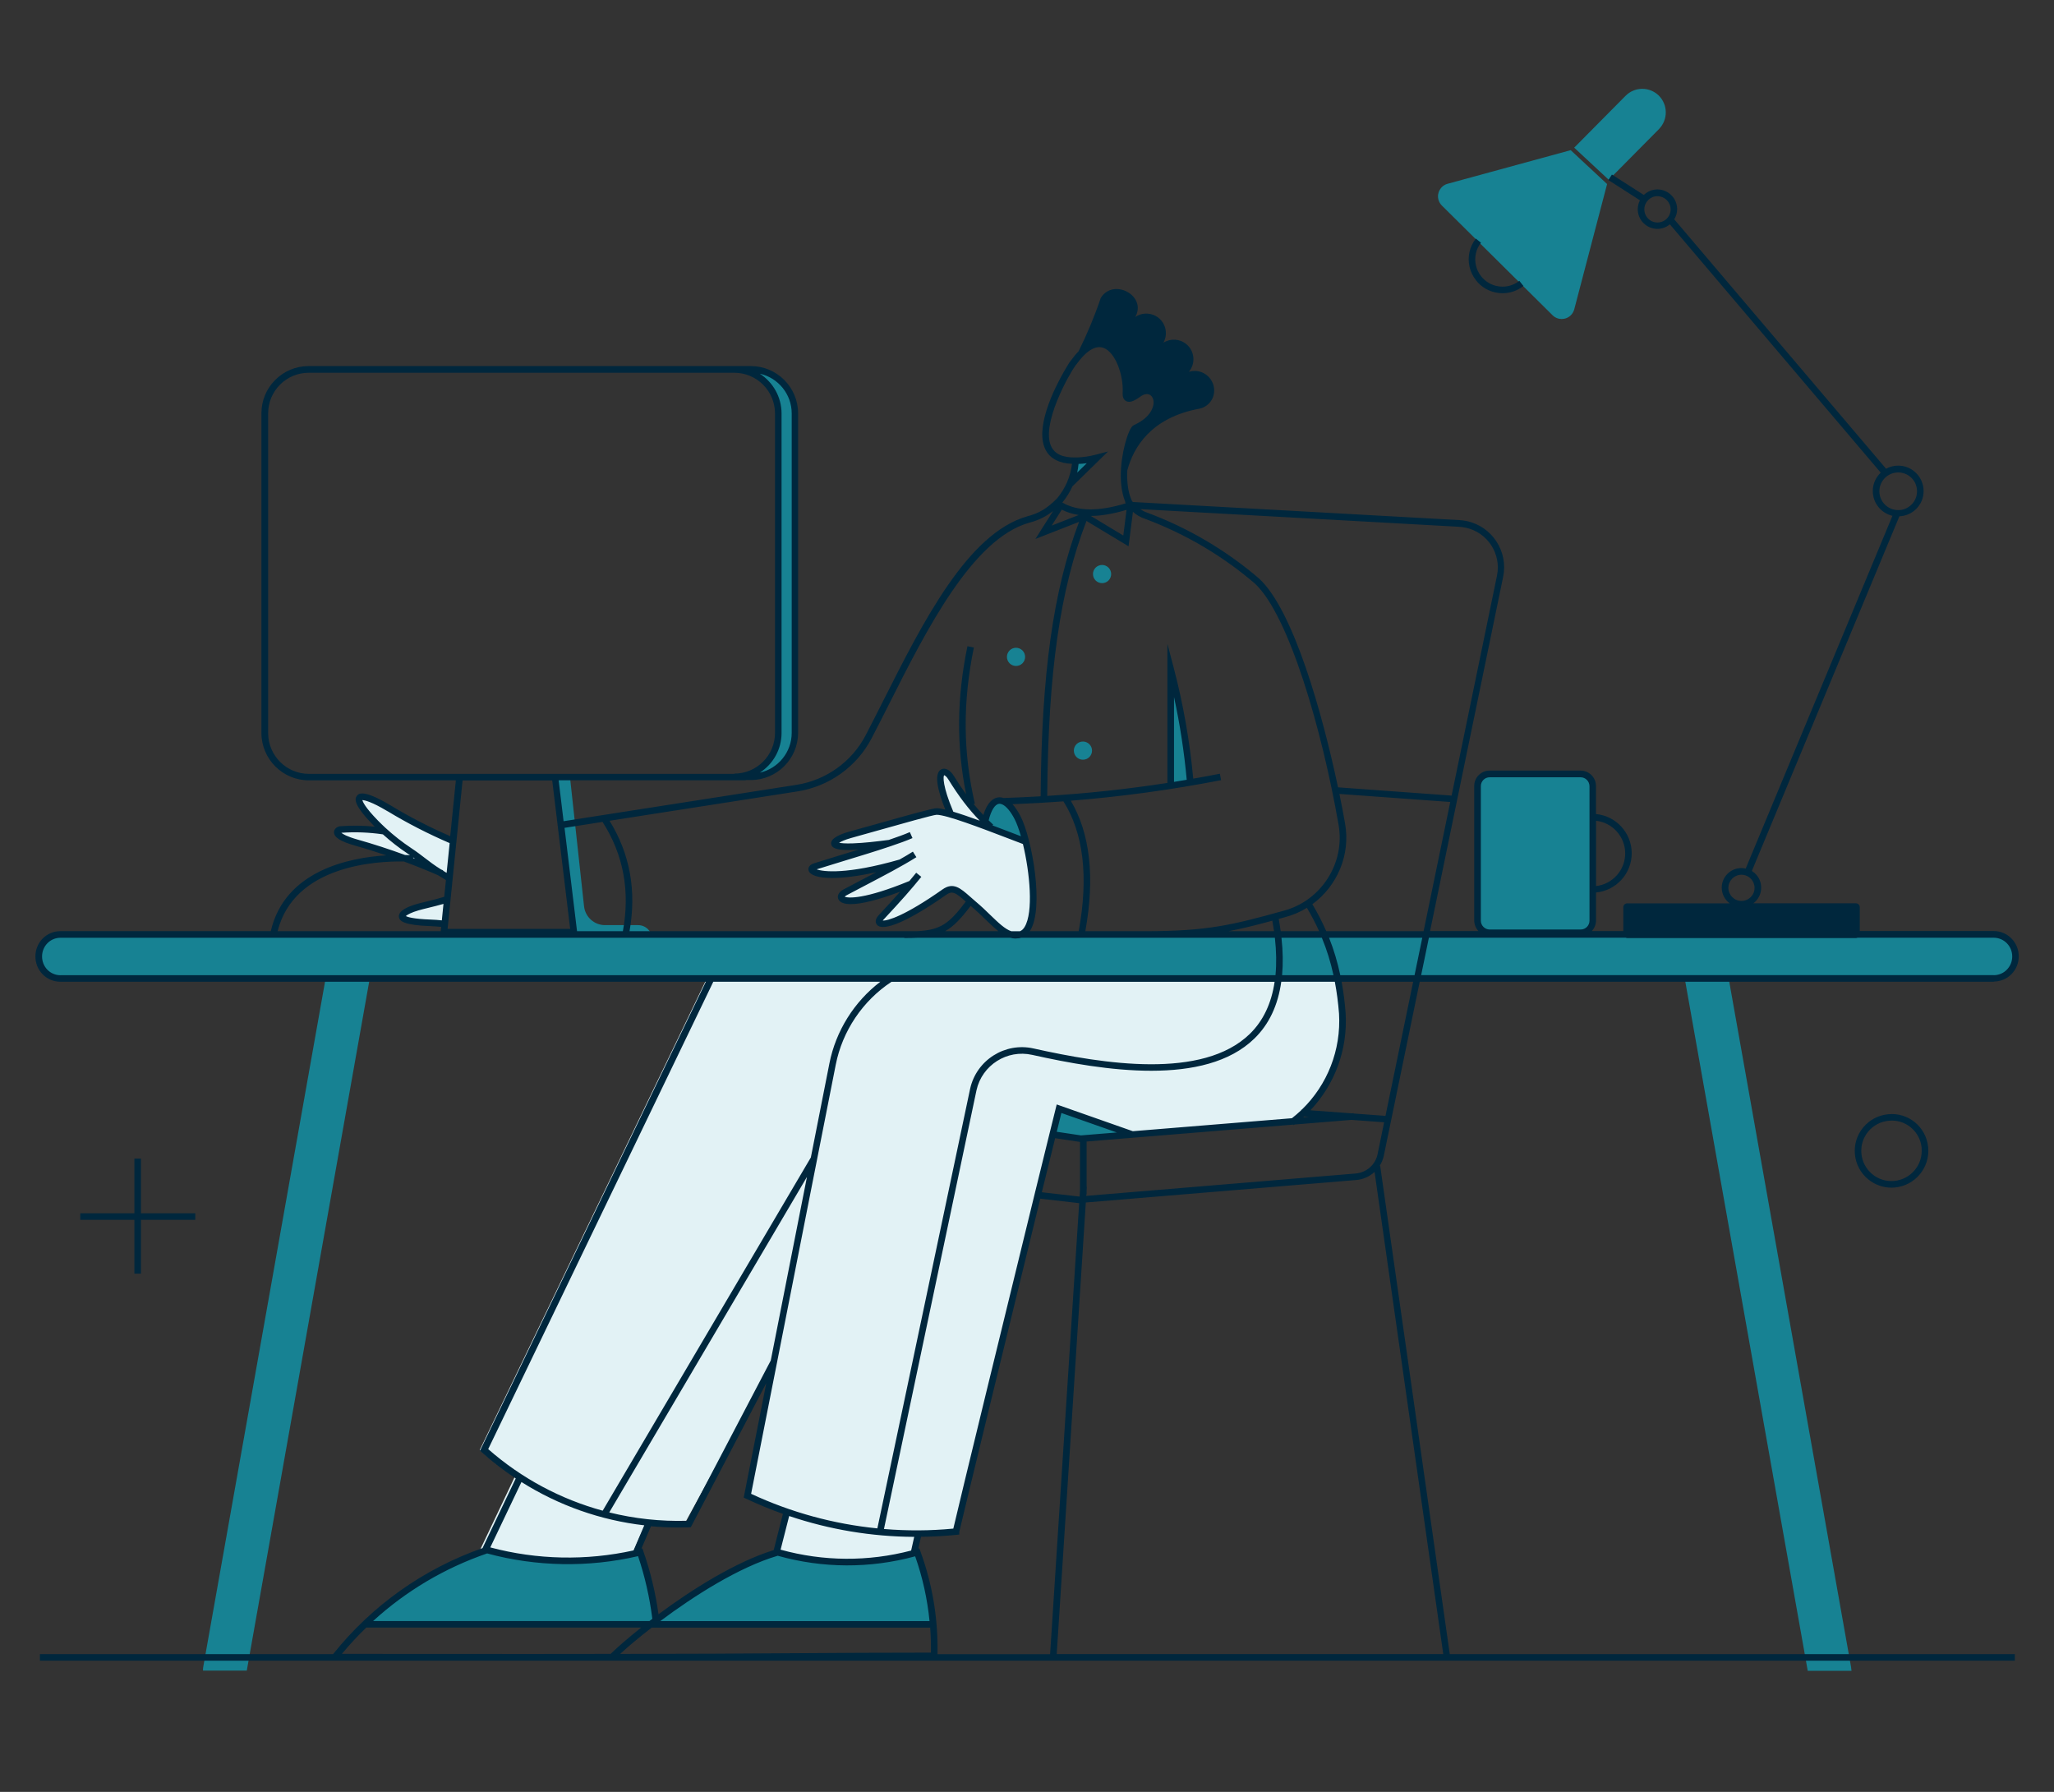 <?xml version="1.0" encoding="UTF-8"?> <svg xmlns="http://www.w3.org/2000/svg" id="illu-print" width="470" height="410" viewBox="0 0 470 410"><rect x="0" y="0" width="470" height="410" fill="#333333" stroke="none"/><path id="blue_ciel" d="m87.71,184.18c5.25,3.23,10.73,6.07,16.4,8.47l-.81,8.56c-6.98-3.43-14.26-6.22-21.74-8.33-5.61-1.56-4.61-2.83-3.7-3.01,3.33-.3,6.69-.22,10,.22-.63-.58-1.25-1.17-1.84-1.78-6.03-6.19-4.51-7.59,1.7-4.14h0Zm7.82,23.46c-3.45,1.05-7,3.22,3.01,3.59,1.18.04,2.36.13,3.53.29l.58-5.78c-2.32.75-5.31,1.36-7.11,1.91h0Zm210.03,13.67h-142.58l-53.2,110.46c2.52,2.23,5.21,4.28,8.02,6.12l-7.97,16.78c11.45,3.14,23.51,3.32,35.04.52l2.93-6.85c2.93.29,5.87.41,8.81.37l20.84-38.14-6.26,31.66c2.82,1.39,5.71,2.61,8.67,3.65l-2.31,9.3c10.43,2.98,21.49,2.98,31.92,0l.98-4.38c2.8-.02,5.61-.13,8.45-.36l22.96-92.88,5.94,3,48.03-3.95c9.93-8.12,13.39-20.09,9.73-35.31Zm-99.51-23.91c-3.99,2.31-8.67,4.63-12.78,6.82-2.6,1.39-.85,4.71,14.54-1.71-1.73,2.25-3.09,4.43-6.03,7.61-1.91,2.02,1.56,3.24,14.46-5.78,2.37-1.62,3.65.17,6.77,2.78,1.85,1.56,3.41,3.18,4.87,4.51,1.24,1.53,3.07,2.45,5.03,2.55,2.95-.34,4.44-7.57,3.4-16.15h0l-1.04-5.38-7.06-2.6c-.86-.63-1.65-1.34-2.37-2.13-3.07-3.05-5.75-6.47-7.98-10.18-1.62-2.72-4.63-2.08,0,8.56-1.14-.4-2.32-.65-3.53-.75-1.1,0-13.65,3.65-19.72,5.32-3.99,1.1-5.9,2.89.58,2.72,2.72-.12,5.73-.46,8.44-.81-5.55,1.91-11.68,3.65-17.29,5.44-2.89.91,2.26,4.22,19.72-.81Z" style="fill:#e2f2f5;"></path><path id="turquoise" d="m250.82,104.36l-5.55,5.2c.51-1.44.82-2.93.91-4.45h0c1.57-.05,3.13-.3,4.64-.75Zm17.09,48.83h0v26.95c1.5-.23,3.01-.46,4.51-.75-.8-8.84-2.31-17.6-4.51-26.2Zm-33.06,39.58c-2.6-9.83-7.57-12.84-9.43-4.8.75.75,1.56,1.51,2.37,2.2l7.06,2.6Zm-66.86-15h3.82c5.56,0,10.06-4.51,10.06-10.06v-73.1c0-5.56-4.51-10.06-10.06-10.06h-3.82c5.56,0,10.06,4.51,10.06,10.06v73.1c0,5.56-4.51,10.06-10.06,10.06Zm82.11-46.42c0,1.15.93,2.08,2.08,2.08s2.08-.93,2.08-2.08c0-.55-.22-1.08-.61-1.47-.39-.39-.92-.61-1.47-.61-1.15,0-2.08.93-2.08,2.08Zm-17.61,21.03c1.15,0,2.08-.93,2.08-2.08,0-.55-.22-1.08-.61-1.47-.39-.39-.92-.61-1.47-.61-1.15,0-2.08.93-2.08,2.08s.93,2.08,2.08,2.08Zm13.23,19.37c0,1.15.93,2.08,2.08,2.08s2.08-.93,2.08-2.08c0-.55-.22-1.08-.61-1.47-.39-.39-.92-.61-1.47-.61-1.15,0-2.08.93-2.08,2.08Zm95.14,5.37c-1.53,0-2.78,1.24-2.78,2.78v30.77c0,1.53,1.24,2.78,2.78,2.78h20.82c1.52-.02,2.75-1.25,2.77-2.78v-30.78c0-1.53-1.25-2.77-2.77-2.76h-20.82Zm-10.94-130.1l25.33,25.1c1.16,1.16,3.04,1.16,4.2,0,.37-.37.63-.83.77-1.33l7.52-28.68-8.33-7.75-28.16,7.69c-1.59.43-2.53,2.06-2.1,3.64.14.5.4.96.77,1.33Zm49.71-17.51c2.07-2.13,2.05-5.53-.05-7.63-2.12-2.09-5.54-2.07-7.63.06l-11.74,11.85,7.91,7.35,11.51-11.62Zm-169.88,325.68c-10.43,2.98-21.49,2.98-31.92,0-8.42,2.44-23.81,12.89-27.93,15.75-.81-5.32-1.98-10.59-3.52-15.75-11.54,2.8-23.6,2.62-35.04-.52-10.48,3.44-20.02,9.25-27.87,17h65.4,0s64.6,0,64.6,0c-.61-5.62-1.85-11.14-3.7-16.48h0Zm-63.37,0s0,0,0,0c0,0,0,0,0,0h0Zm94.49-95.66l6.94,1.04,11.45-.93-16.94-5.96-1.45,5.84Zm218.84-43.73c-.92-.94-2.18-1.47-3.5-1.47h0s-307.05-.01-307.05-.01c-.11-.63-.41-1.22-.86-1.68-.6-.61-1.42-.96-2.27-.96h-7.52c-2.5.03-4.61-1.85-4.87-4.34l-3.22-29.57h-3.82l4.21,36.54H13.79c-1.32,0-2.58.53-3.5,1.47-1.93,1.98-1.93,5.14,0,7.12.92.94,2.18,1.47,3.5,1.47h60.63l-27.91,157.01c-.05.29-.07.58-.06.87h10.02l28.05-157.88h301.07l28.06,157.94h10.02c-.06-.29-.06-.58-.11-.91l-27.91-157.01h60.58c1.32,0,2.58-.53,3.5-1.47,1.93-1.98,1.93-5.14,0-7.11Z" style="fill:#178293;"></path><path id="bleu_fonce" d="m337.72,64.1c-1.45-1.85-1.98-4.23-1.45-6.52.25-1.08.75-2.11,1.43-2.98l1.18.93c-.55.7-.95,1.53-1.15,2.4-.43,1.85,0,3.76,1.17,5.26,1.03,1.31,2.5,2.15,4.16,2.35,1.66.2,3.29-.25,4.6-1.28l.93,1.18c-1.38,1.08-3.04,1.65-4.76,1.65-.32,0-.63-.02-.95-.06-2.05-.25-3.89-1.28-5.16-2.91ZM30.75,265.11v12.5h-12.38v1.5h12.38v12.31h1.5v-12.31h12.44v-1.5h-12.44v-12.5h-1.5Zm410.44-2.72l.02.17c.42,4.62-3,8.72-7.62,9.15-.26.02-.52.04-.78.04-1.96,0-3.84-.68-5.37-1.95-1.73-1.44-2.79-3.46-3-5.7-.2-2.24.48-4.42,1.92-6.15,1.44-1.73,3.46-2.79,5.7-3,4.57-.47,8.66,2.87,9.13,7.44Zm-1.48.31v-.11c-.37-3.56-3.35-6.19-6.81-6.19-.23,0-.46.01-.7.04-1.85.17-3.51,1.04-4.7,2.46-1.18,1.42-1.74,3.21-1.57,5.05.17,1.84,1.04,3.5,2.46,4.69,1.42,1.18,3.22,1.74,5.05,1.57,3.8-.35,6.61-3.72,6.26-7.51Zm16.5-38.06h-131.35l-8.25,39.98c-.19.77-.5,1.48-.91,2.12l.11-.02,15.93,111.76h129.3v1.5H9.13v-1.5h67.09c8.92-11.16,20.73-19.53,34.19-24.26l7.6-15.93c-2.7-1.79-5.3-3.78-7.76-5.97l-.42-.38,51.68-107.31H13.79c-1.51,0-2.98-.62-4.04-1.7-2.2-2.25-2.2-5.92,0-8.17,1.06-1.08,2.53-1.7,4.04-1.7h48.17c3.22-13.86,17.9-16.82,26.43-17.35-2.32-.78-4.65-1.52-7-2.18-3.49-.98-5.02-1.96-4.96-3.16.03-.64.56-1.17,1.33-1.31,2.7-.21,5.37-.18,8,.09-.11-.11-.23-.22-.34-.33-4.44-4.56-4.34-5.99-3.75-6.73.35-.45,1.29-1.63,7.54,2.1.09.03.17.08.25.14,4.34,2.63,8.9,4.97,13.56,6.99l1.29-12.77h-33.65c-5.96,0-10.82-4.85-10.84-10.81v-73.16c0-2.88,1.11-5.6,3.15-7.64s4.74-3.17,7.63-3.18h100.05s1.16,0,1.16,0c5.96,0,10.81,4.85,10.81,10.81v73.1c0,5.96-4.85,10.81-10.81,10.81h-1.17v.06h-42.81l1.13,9.36,53.28-8.32c6.76-1.05,12.67-5.28,15.82-11.31,1.32-2.53,2.68-5.22,4.08-8,9.04-17.93,19.29-38.26,32.92-42.13,2.68-.69,4.53-1.8,6.79-4.07,1.9-2.25,3.11-5.02,3.44-7.94-2.82-.12-4.8-1.1-5.88-2.92-2.91-4.92,1.86-14.37,4.05-18.2.9-1.58,1.36-2.29,1.66-2.61.59-.82,1.15-1.49,1.7-2.05,1.95-3.94,3.65-8.01,5.06-12.18,2.88-4.66,10.61-.52,7.91,4.34,1.4-.94,3.2-1.01,4.68-.2,2.17,1.2,2.95,3.93,1.74,6.1,1.64-1.04,3.77-.9,5.26.34,1.9,1.58,2.16,4.41.58,6.31.43-.13.88-.19,1.33-.19,2.48.02,4.47,2.05,4.45,4.52-.01,1.99-1.4,3.7-3.35,4.11-11.18,2.06-15.15,8.94-16.53,14.13-.12,2.39.11,4.85.99,6.84.08.13.17.26.26.39l74.69,4.14c.56.03,1.14.1,1.7.22,5.83,1.22,9.57,6.95,8.36,12.77l-16.72,81.05h11.08c-.6-.63-.97-1.48-.98-2.42v-30.78c0-.94.37-1.83,1.03-2.49.67-.67,1.55-1.03,2.49-1.03h20.82c1.94,0,3.52,1.58,3.52,3.52v6.42c4.54.42,8.12,4.22,8.18,8.88.05,4.72-3.55,8.64-8.17,9.07v6.41c0,.91-.35,1.76-.97,2.42h7.22v-5.47c0-.48.39-.86.87-.87h23.47c-1.1-.82-1.82-2.12-1.82-3.6,0-2.47,2.02-4.48,4.5-4.48h.01c.33,0,.65.05.97.12l33.58-80.72c-2.59-.6-4.51-2.92-4.5-5.69,0-1.64.71-3.13,1.82-4.18l-48.25-56.82c-.8.66-1.79,1.04-2.84,1.04h0c-1.2,0-2.34-.47-3.19-1.32s-1.32-1.98-1.32-3.19c0-.73.19-1.41.5-2.03l-7.22-4.63.81-1.26,7.3,4.67c.81-.78,1.91-1.27,3.12-1.27,2.5.03,4.48,2.01,4.51,4.5h0c0,.85-.24,1.64-.67,2.34l48.47,57.07c.84-.46,1.8-.72,2.81-.71.75,0,1.48.15,2.17.43,1.43.59,2.58,1.74,3.17,3.17.29.71.44,1.47.44,2.24,0,1.55-.62,3.01-1.72,4.1-1.03,1.02-2.38,1.59-3.82,1.65l-33.76,81.15c.78.49,1.42,1.2,1.79,2.1.23.55.34,1.13.34,1.73,0,1.2-.47,2.33-1.32,3.18-.15.15-.32.27-.49.4h23.5c.48,0,.86.39.87.87v5.47h30.67c1.51,0,2.98.62,4.04,1.7,1.08,1.1,1.67,2.55,1.67,4.08h0c0,1.54-.59,2.99-1.66,4.08-1.06,1.08-2.53,1.69-4.03,1.7Zm-74.81-174.62c.57-.57.88-1.32.88-2.12-.02-1.67-1.35-2.99-3.02-3.01-1.65,0-3,1.35-3,3.01,0,.8.31,1.56.88,2.13.57.57,1.32.88,2.13.88h0c.8,0,1.56-.31,2.13-.88Zm52.93,66.69c1.15.03,2.24-.44,3.05-1.24.82-.81,1.27-1.89,1.28-3.04,0-.57-.11-1.13-.32-1.66-.43-1.06-1.29-1.92-2.35-2.35-.51-.21-1.06-.32-1.61-.32h-.03c-2.36,0-4.29,1.92-4.31,4.28-.01,2.38,1.91,4.32,4.28,4.33Zm-38.84,86.43c0,1.65,1.34,3,2.99,3,.81,0,1.55-.31,2.12-.87.57-.56.88-1.32.88-2.12h0c0-.4-.08-.78-.23-1.15-.46-1.12-1.55-1.85-2.76-1.85h0c-1.65,0-2.99,1.34-3,2.99Zm-30.28-15.34v14.94c3.79-.43,6.71-3.67,6.67-7.55-.04-3.83-2.96-6.98-6.67-7.39Zm-26.36,22.85c0,1.12.91,2.03,2.02,2.03h20.82c.54,0,1.05-.21,1.43-.59s.59-.89.59-1.43v-30.78c-.01-1.12-.92-2.03-2.03-2.03h-20.81c-.54,0-1.05.21-1.43.59s-.59.89-.59,1.43v30.78Zm-33.42,13.99h-12.25c-.75,5.39-2.8,9.74-6.16,13-11.31,11-34.44,7.39-50.85,3.72-5.73-1.28-11.44,2.34-12.72,8.07l-.03.14-21.15,100.28c5.26.44,10.57.42,15.87-.09,1.43-6.21,12.68-52.35,18.73-77.05v-.08s.02,0,.02,0c1.47-5.99,2.63-10.72,3.27-13.29h0s1.64-6.63,1.64-6.63l17.41,6.12,36.41-2.97c.73-.58,1.44-1.18,2.11-1.81v-.14s.14,0,.14,0c5.88-5.69,9.02-13.67,8.53-21.97-.2-2.56-.52-4.98-.96-7.3Zm-7.24,31l1.33-.11-1.12-.08c-.07.06-.14.13-.21.19Zm-186.72,99.8c-9.73,3.34-18.59,8.61-26.1,15.47h63.24c.22-.17.44-.34.66-.51-.62-4.87-1.7-9.69-3.27-14.34-11.36,2.64-23.28,2.43-34.53-.62Zm92.53-130.8c-6.58,4.33-11.23,11.23-12.76,18.96l-19.37,98.2c9.15,4.26,18.92,6.92,28.89,7.91l21.23-100.61c1.46-6.54,7.97-10.67,14.51-9.2,16.07,3.59,38.69,7.16,49.48-3.33,3.06-2.98,4.95-6.97,5.68-11.92h-87.66Zm-52.91,146.28h61.61c-.5-5.04-1.59-10-3.29-14.82-10.31,2.81-21.16,2.77-31.45-.13-8.93,2.64-19.18,9.2-26.87,14.95Zm58.1-19.27c-9.73-.05-19.39-1.66-28.61-4.77l-1.96,7.7c9.78,2.71,20.07,2.77,29.87.2l.7-3.13Zm-24.54-82.36l-45.24,76.77c5.74,1.42,11.7,2.08,17.75,1.91l19.21-36.68,8.28-42Zm-35.68,79.91l-2.2,5.14.22-.05.22.64c1.63,4.68,2.79,9.52,3.47,14.43,7.61-5.65,17.57-11.95,26.36-14.68l2.11-8.29c-2.86-1.02-5.68-2.17-8.44-3.48l-.53-.25,5.16-26.18-17.27,32.97-.44.02c-.79.03-1.58.04-2.36.04-2.12,0-4.22-.1-6.31-.29Zm-7.07,29.23c15.3,0,27.61-.08,39.52-.16,10.59-.07,20.61-.13,31.6-.13.03-1.92-.03-3.83-.17-5.73h-63.72c-3.01,2.33-5.52,4.45-7.22,6.02Zm72.61.06h25.78l6.65-103.21h-.03s-.07,0-.07,0l-8.8-1.01c-6.9,28.14-18.11,74.29-18.54,76.25v.6l-.67.07c-2.7.27-5.39.42-8.09.45l-.6,2.69.22-.06.24.66c2.77,7.58,4.08,15.5,3.92,23.56Zm32.53-104.72l.09-1.45v-11.04l-5.69-.85c-.82,3.31-1.86,7.54-3.05,12.37l8.54.98h.1Zm8.51-14.65l-12.68-4.46-1.06,4.3,5.54.83,8.2-.67Zm49.58-35.99c-.65-3-1.53-5.83-2.66-8.56h-9.24c.34,3.08.38,5.94.14,8.56h11.76Zm-71.73-10.06c.4-.16.75-.47,1.05-.97,2.06-3.35,1.2-12.46-.38-18.98-1.13-.42-2.33-.88-3.59-1.37-6.2-2.37-13.92-5.32-16.17-5.32-.81.03-8.1,2.09-13.42,3.59-2.27.64-4.43,1.25-6.1,1.71-1.44.4-2.33.82-2.78,1.1.46.1,1.37.2,3.14.14,2.58-.09,5.36-.42,8.23-.79,1.95-.66,3.63-1.27,4.81-1.79l.61,1.37c-1.25.55-3.03,1.2-5.09,1.89h0s0,0,0,0c-3.26,1.1-7.2,2.3-10.85,3.41-2.22.68-4.3,1.31-5.99,1.85,1.48.55,6.85,1.24,18.97-2.24,1.09-.62,2.13-1.23,3.05-1.81l.8,1.27c-3.22,2.03-7.6,4.32-11.84,6.54-1.38.72-2.76,1.45-4.11,2.16-.24.13-.38.25-.45.33.73.38,4.55.64,14.8-3.58.52-.62,1.04-1.25,1.56-1.89l1.17.94c-2.38,2.94-4.48,5.32-8.65,9.79-.07.08-.13.15-.17.21,1.1.07,5.02-1.04,13.65-7.11,2.48-1.75,4.1-.32,6.35,1.66.41.36.85.75,1.33,1.16,1.2,1,2.26,2.03,3.28,3.02,1.84,1.78,3.38,3.25,4.81,3.72h1.99Zm-17.14,0h12.21c-.94-.74-1.9-1.66-2.92-2.64-1-.97-2.04-1.98-3.2-2.95-.08-.07-.16-.14-.24-.21-2.2,2.91-3.89,4.71-5.86,5.8Zm11-24.38l-.16.17c1.31.49,2.63,1,3.92,1.49.9.34,1.76.67,2.59.99-.45-1.58-.94-2.92-1.42-3.87-.89-1.75-1.9-2.95-2.78-3.38h0c-.29-.14-.56-.2-.81-.17-.95.12-1.8,1.5-2.37,3.78.34.33.67.66,1.03.99Zm-3.07-.91c-2.62-2.7-4.76-5.53-7.16-9.4-.45-.76-.89-1-1-1-.21.26-.4,2.43,2.11,8.35,1.74.52,3.83,1.24,6.05,2.05Zm11.42,25.29h11.22c2.28-12.43,1.11-22.42-3.49-29.71-3.84.28-7.72.5-11.66.65.65.71,1.27,1.64,1.86,2.79,2.65,5.2,5.4,20.89,2.21,26.09-.04.07-.09.12-.13.18Zm12.74,0h13.76c14.16,0,19.9-1.43,31.53-4.66,8.67-2.26,14.22-10.92,12.65-19.73-3.75-21.54-11.35-48.01-19.2-55.21-7.44-6.36-15.89-11.33-25.08-14.76-1.03-.34-1.97-.88-2.77-1.59l-1,7.88-9.63-5.8c-6.06,15.7-8.76,34.65-8.98,62.91,9.29-.58,18.33-1.55,27.5-2.97v-31.83l1.48,5.63c2.16,8.25,3.64,16.73,4.43,25.22,2.02-.35,4.05-.72,6.09-1.12l.28,1.47c-11.69,2.26-22.9,3.78-34.39,4.7,4.43,7.5,5.55,17.53,3.33,29.85Zm23.2-34.65c-.58-6.35-1.55-12.7-2.91-18.94v19.42c.97-.15,1.94-.31,2.91-.48Zm-28.59-61.81l-2.31,3.65,6.18-2.42c-1.41-.22-2.71-.63-3.87-1.23Zm14.08,5.91l.74-5.86c-3.01.9-5.75,1.38-8.18,1.39l7.43,4.48Zm24.08,90.55h10.41c-.11-.79-.24-1.59-.39-2.41-3.69,1.01-6.85,1.81-10.03,2.41Zm11.93,0h8.8c-.82-1.81-1.75-3.58-2.8-5.35-1.53.94-3.2,1.67-5.01,2.14-.49.14-.96.27-1.44.4.18.96.32,1.89.45,2.81Zm13.63,10.06h17l1.77-8.56h-21.33c1.09,2.73,1.93,5.57,2.57,8.56Zm19.07-10.06l6.1-29.57-25.36-1.84c.51,2.47.94,4.75,1.29,6.76,1.29,7.22-1.83,14.35-7.48,18.47,1.22,2.04,2.27,4.09,3.18,6.18h22.27Zm8.11-92.54l-72.95-4.04c.49.33,1.02.62,1.6.81,9.39,3.5,17.99,8.57,25.58,15.06,7.91,7.25,14.56,31.12,18.08,47.79l25.99,1.89,10.38-50.31c1.05-5.02-2.18-9.95-7.2-11-.48-.1-.98-.16-1.47-.19Zm-87.37-12.4l2.19-2.14c-.62.09-1.25.13-1.88.16-.07.67-.17,1.33-.31,1.98Zm-3.39,6.86c3.43,2.02,8.31,2.08,14.51.17-.05-.09-.11-.18-.16-.27l.05-.03c-1.93-4.69-.77-11.24.31-14.59.85-2.63,1.44-2.9,1.66-3,4.1-1.88,4.48-4.38,4.5-5.1.02-.84-.31-1.54-.88-1.84-.6-.32-1.39-.15-2.23.47h0c-1.46,1.07-2.44,1.37-3.19.97-.57-.31-.83-.96-.78-1.92.23-3.94-1.64-9.29-4.41-10.26-2.29-.81-4.61,1.6-6.16,3.77l-.26.31c-1.47,2.03-7.87,13.42-5.54,18.44.82,1.77,2.67,2.62,5.58,2.56h.42c1.45-.06,2.89-.28,4.29-.65l2.74-.72-8.15,7.97c-.6,1.33-1.38,2.59-2.32,3.72Zm-103.62,72.82c4.68,7.55,6.21,16.04,4.57,25.26h65.73c5.36-.27,7.32-1.61,11.21-6.78-2.3-2.03-3.03-2.56-4.48-1.55-8.47,5.96-14.39,8.53-15.83,6.87-.19-.22-.72-1.02.39-2.21,2.05-2.2,3.59-3.88,4.91-5.38-4.95,1.87-8.84,2.85-11.3,2.85-1.51,0-2.48-.37-2.84-1.11-.28-.6-.14-1.54,1.18-2.25,1.35-.72,2.74-1.44,4.12-2.17,1.12-.59,2.25-1.18,3.37-1.77-4.14.91-7.54,1.32-10.08,1.32-3.22,0-5.08-.64-5.4-1.69-.06-.19-.28-1.19,1.25-1.67,1.72-.55,3.85-1.2,6.13-1.9,1.32-.4,2.68-.82,4.03-1.23-.42.03-.84.06-1.25.07-.38.01-.74.02-1.08.02-2.62,0-3.77-.41-3.92-1.37-.21-1.34,2.17-2.29,4.19-2.85,1.67-.46,3.82-1.06,6.09-1.7,8.04-2.27,12.99-3.64,13.83-3.64.49,0,1.18.11,2,.31-1.59-3.97-2.76-8.26-.91-9.21.9-.46,2.07.17,2.91,1.57.95,1.53,1.86,2.89,2.77,4.14-2.24-11.15-2.14-21.99.3-33.88l1.47.3c-2.57,12.56-2.5,23.91.23,35.73l-.29.07c.71.87,1.45,1.7,2.23,2.52.94-3.06,2.34-3.9,3.4-4.03.41-.05.83,0,1.24.14,2.86-.09,5.67-.23,8.47-.39.21-28.05,2.86-47.04,8.79-62.79l-9.99,3.91,4.05-6.4c-1.5,1.18-3.19,2.1-5.5,2.69-12.98,3.69-23.51,24.58-31.97,41.36-1.4,2.78-2.76,5.48-4.09,8.01-3.37,6.45-9.69,10.97-16.92,12.1l-43.03,6.72Zm-10.3,1.61l2.86,23.65h10.49c1.69-9.17.13-17.58-4.66-25.01l-8.69,1.36Zm-27.7,17.4c-1.14.33-2.33.62-3.42.89-.86.21-1.65.4-2.29.59-1.58.45-2.58.99-2.91,1.3.37.21,1.62.66,5.74.81.87.03,1.7.09,2.5.18l.38-3.76Zm72.39-121.31c2.98,1.93,4.96,5.28,4.97,9.09v73.1c0,3.81-1.98,7.16-4.97,9.09,4.16-.93,7.28-4.65,7.29-9.09v-73.1c0-4.44-3.12-8.16-7.28-9.09Zm-69.38,91.56h63.54v-.06c5.13,0,9.31-4.18,9.31-9.31v-73.1c0-5.13-4.18-9.31-9.31-9.31h0s-97.38,0-97.38,0c-2.5,0-4.83.98-6.58,2.73-1.75,1.76-2.71,4.09-2.71,6.58v73.16c.01,5.13,4.2,9.31,9.34,9.31h33.8Zm1.36,1.5l-2.22,21.97s0,0,0,0h0s-1.21,12-1.21,12h28.05l-4.11-33.97h-20.52Zm-17.58,10.91s0,0,0,0h0c1.82,1.68,3.77,3.21,5.82,4.57,1.28.84,2.23,1.58,3.16,2.29,1.09.84,2.14,1.64,3.67,2.6.16.07.32.13.48.2l-.03.07s.03.02.04.03l.49.3c.1.06.2.12.3.18l.69-6.81c-4.88-2.1-9.65-4.54-14.19-7.29h-.03s-.13-.08-.13-.08c-3.48-2.08-5.08-2.45-5.62-2.47.09.38.6,1.65,3.59,4.71.57.58,1.15,1.14,1.74,1.69Zm6.28,6.71v.15c.14.06.29.11.44.17-.14-.1-.29-.21-.44-.32Zm-12.73-4.09c3.66,1.03,7.29,2.22,10.87,3.53.44,0,.82.02,1.12.04-.18-.12-.35-.24-.55-.37-1.99-1.32-3.87-2.79-5.64-4.39-3.14-.46-6.34-.59-9.51-.36.32.28,1.23.85,3.71,1.55Zm-18.3,20.97h37.33l.1-.99c-.77-.08-1.57-.14-2.4-.17-6.19-.23-7.15-1.15-7.27-2.12-.17-1.41,2.12-2.38,4.08-2.94.66-.19,1.47-.39,2.35-.6,1.26-.31,2.65-.65,3.94-1.05l.39-3.84c-.32-.19-.63-.37-.92-.56l-.48-.29c-.14-.08-.27-.17-.4-.25-2.57-1.12-5.19-2.17-7.84-3.15-6.29-.11-25.09.89-28.87,15.95Zm-49.71,10.06h278.05c.25-2.61.21-5.46-.14-8.56h-58.04c-.34.1-.67.14-.95.14h0c-.14.02-.28.03-.42.03-.38,0-.74-.07-1.11-.17h-21.25c-.83.04-1.74.06-2.73.06-.1,0-.2,0-.3,0v-.06s-193.11,0-193.11,0c-1.11,0-2.19.46-2.96,1.25-1.63,1.67-1.63,4.39,0,6.07.78.79,1.86,1.25,2.96,1.25Zm97.9,108.44c7.65,6.71,16.6,11.47,26.2,14.09l47.63-80.82,4.25-21.54c1.47-7.42,5.67-14.1,11.65-18.67h-38.22l-51.51,106.94Zm7.61,7.53l-7.13,14.96c10.69,2.85,21.98,3.08,32.78.69l2.46-5.74c-10.02-1.16-19.59-4.54-28.11-9.91Zm-41.09,39.32c8.92,0,16.85,0,24.21.01,13.34.01,24.95.02,37.29-.01,1.42-1.39,3.87-3.54,6.99-6.02h-62.91c-1.96,1.9-3.82,3.9-5.57,6.02Zm236.3-110.27c-1.14,1.05-2.61,1.73-4.23,1.85l-61.84,5.14-6.66,103.33h88.45l-15.72-110.33Zm2.2-11.36l-7.5-.55-13.01,1.06c-.06.05-.12.1-.18.14l-.09-.12-36.91,3.02h0s-.01,0-.01,0l-10.39.85v10.35h.05s-.05.81-.05.81v.92h-.06l-.02.36,61.62-5.12c2.41-.19,4.42-1.89,5-4.23l1.54-7.49Zm6.63-32.16h-16.37c.42,2.29.73,4.68.92,7.2.5,8.31-2.47,16.3-8.07,22.22l9.39.69.49-.04v.08s7.31.54,7.31.54l6.33-30.68Zm132.88-1.5c1.11,0,2.19-.46,2.96-1.25.8-.81,1.24-1.89,1.24-3.03h0c0-1.14-.44-2.22-1.24-3.04-.78-.79-1.86-1.24-2.97-1.25h-31.19c-.11.05-.22.08-.34.08h-52.34c-.12,0-.24-.03-.35-.08h-45.05l-1.77,8.56h131.04Z" style="fill:#00273d;"></path></svg> 